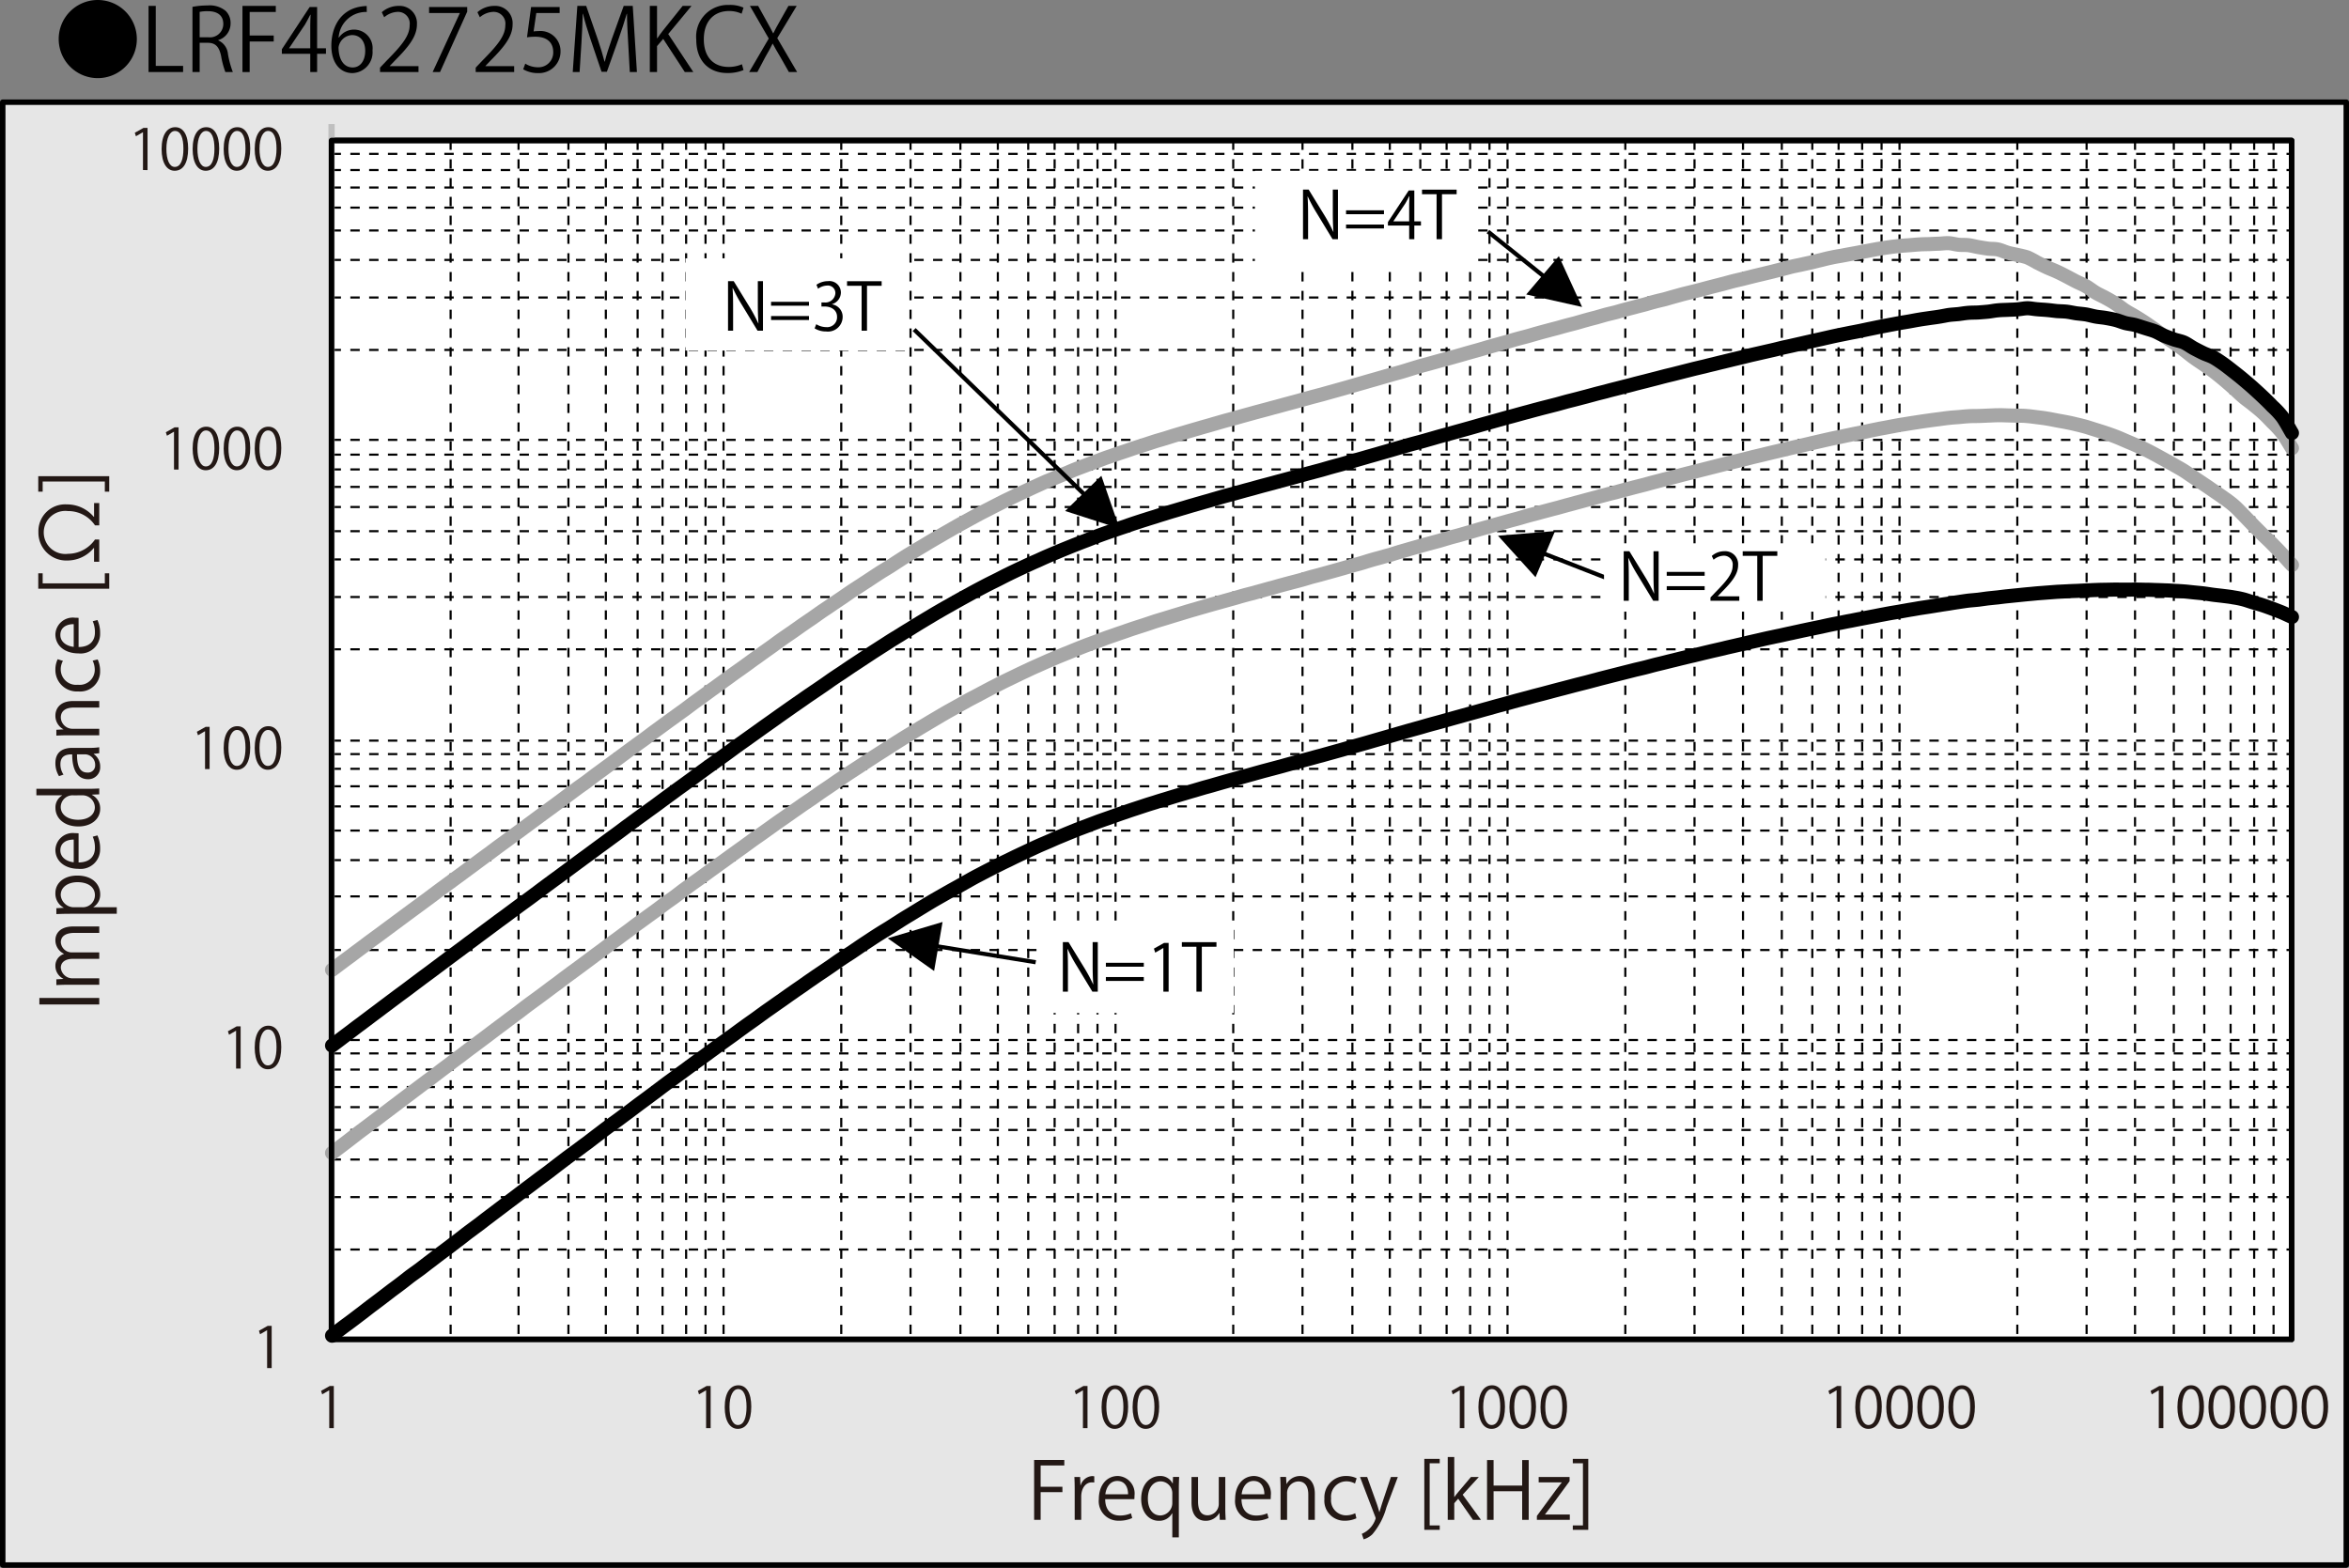 <svg id="レイヤー_1" data-name="レイヤー 1" xmlns="http://www.w3.org/2000/svg" viewBox="0 0 243.55 162.572">
  <rect x="0" y="0" width="243.55" height="162.572" fill="#808080" stroke="none"/>
  <defs>
    <style>
      .cls-1 {
        fill: #e6e6e6;
      }

      .cls-2, .cls-4, .cls-5, .cls-6, .cls-7 {
        fill: none;
      }

      .cls-2, .cls-3, .cls-4, .cls-7 {
        stroke: #000;
      }

      .cls-2, .cls-3, .cls-4, .cls-5, .cls-6, .cls-7 {
        stroke-linejoin: round;
      }

      .cls-2, .cls-3 {
        stroke-width: 0.567px;
      }

      .cls-3, .cls-8 {
        fill: #fff;
      }

      .cls-4 {
        stroke-width: 0.221px;
        stroke-dasharray: 0.975 0.974;
      }

      .cls-5 {
        stroke: #bfbfbf;
        stroke-width: 0.649px;
      }

      .cls-6 {
        stroke: #a6a6a6;
      }

      .cls-6, .cls-7 {
        stroke-linecap: round;
        stroke-width: 1.46px;
      }

      .cls-9 {
        fill: #231815;
      }
    </style>
  </defs>
  <rect class="cls-1" x="0.283" y="10.397" width="242.976" height="151.892"/>
  <rect class="cls-2" x="0.283" y="10.596" width="242.983" height="151.692"/>
  <rect class="cls-3" x="34.376" y="14.566" width="203.222" height="124.324"/>
  <path class="cls-4" d="M34.376,16.405H237.598M34.376,18.081H237.598M34.376,19.891H237.598M34.376,21.977H237.598M34.376,24.346H237.598M34.376,27.403H237.598M34.376,31.301H237.598M34.376,36.735H237.598M34.376,47.596H237.598M34.376,49.124H237.598M34.376,50.936H237.598M34.376,53.022H237.598M34.376,55.528H237.598M34.376,58.456H237.598M34.376,62.354H237.598M34.376,67.78H237.598M34.376,78.641H237.598M34.376,80.168H237.598M34.376,81.979H237.598M34.376,84.067H237.598M34.376,86.573H237.598M34.376,89.637H237.598M34.376,93.399H237.598M34.376,98.962H237.598M34.376,109.684H237.598M34.376,111.358H237.598M34.376,113.171H237.598M34.376,115.256H237.598M34.376,117.618H237.598M34.376,120.682H237.598M34.376,124.581H237.598M34.376,130.014H237.598" transform="translate(0 -0.448)"/>
  <path class="cls-4" d="M34.376,15.014H237.598M34.376,46.059H237.598M34.376,77.249H237.598M34.376,108.293H237.598M34.376,139.338H237.598" transform="translate(0 -0.448)"/>
  <path class="cls-4" d="M235.729,15.014V139.338m-2.01-124.324V139.338m-2.445-124.324V139.338m-2.728-124.324V139.338m-3.16-124.324V139.338m-4.021-124.324V139.338m-5.021-124.324V139.338m-7.184-124.324V139.338M195.086,15.014V139.338m-2.012-124.324V139.338m-2.443-124.324V139.338m-2.728-124.324V139.338m-3.161-124.324V139.338m-4.021-124.324V139.338m-5.03-124.324V139.338M168.516,15.014V139.338M154.434,15.014V139.338m-2.01-124.324V139.338m-2.436-124.324V139.338m-2.727-124.324V139.338M144.099,15.014V139.338M140.219,15.014V139.338m-5.172-124.324V139.338m-7.182-124.324V139.338M113.792,15.014V139.338m-2.011-124.324V139.338M109.346,15.014V139.338M106.61,15.014V139.338m-3.152-124.324V139.338M99.578,15.014V139.338M94.406,15.014V139.338M87.223,15.014V139.338M73.151,15.014V139.338M71.139,15.014V139.338M68.696,15.014V139.338m-2.587-124.324V139.338M62.815,15.014V139.338M58.936,15.014V139.338M53.763,15.014V139.338M46.722,15.014V139.338" transform="translate(0 -0.448)"/>
  <path class="cls-4" d="M237.598,15.014V139.338M196.946,15.014V139.338M156.304,15.014V139.338M115.661,15.014V139.338M75.019,15.014V139.338" transform="translate(0 -0.448)"/>
  <line class="cls-5" x1="34.376" y1="138.891" x2="34.376" y2="12.869"/>
  <line class="cls-5" x1="34.376" y1="138.891" x2="237.598" y2="138.891"/>
  <path class="cls-6" d="M34.429,101.014c.337-.248.673-.508,1.011-.756.336-.258.682-.508,1.018-.756.336-.258.672-.506,1.018-.764.337-.25.673-.508,1.009-.756.346-.25.684-.498,1.02-.746.336-.25.682-.508,1.018-.756.338-.25.675-.498,1.01-.748.346-.256.682-.506,1.018-.754.337-.25.683-.498,1.019-.748.337-.248.674-.498,1.019-.754.337-.25.674-.508,1.011-.756.336-.25.682-.498,1.018-.748.337-.248.674-.498,1.018-.746.337-.25.673-.498,1.009-.748.347-.248.684-.506,1.02-.756.337-.248.674-.498,1.02-.746.336-.25.672-.506,1.008-.756.346-.248.682-.498,1.02-.746.336-.25.682-.498,1.018-.748.337-.248.674-.498,1.01-.746.346-.25.683-.508,1.02-.756.336-.25.682-.498,1.018-.748.337-.248.674-.488,1.018-.746.337-.25.674-.498,1.011-.756.336-.248.682-.506,1.018-.756.337-.248.674-.48,1.02-.729.336-.25.672-.516,1.008-.766.347-.248.684-.498,1.019-.746.336-.24.674-.498,1.018-.746.338-.25.675-.498,1.012-.748.344-.256.682-.506,1.017-.746.337-.25.683-.49,1.019-.738.337-.25.674-.514,1.019-.764.336-.248.673-.49,1.01-.74.336-.248.682-.498,1.018-.736.337-.25.673-.49,1.019-.738.336-.25.672-.508,1.009-.756.346-.25.683-.49,1.018-.738.337-.24.674-.498,1.02-.738.336-.248.673-.49,1.01-.738.345-.24.682-.498,1.018-.738.336-.24.682-.482,1.018-.723.337-.24.674-.488,1.012-.738.344-.238.682-.48,1.018-.729.336-.24.682-.48,1.02-.723.336-.248.672-.498,1.018-.738.336-.238.673-.463,1.01-.695.336-.24.682-.48,1.018-.721.337-.23.674-.463,1.02-.695.336-.24.673-.48,1.008-.713.348-.23.684-.453,1.02-.685.336-.232.674-.455,1.02-.688.336-.232.673-.463,1.01-.695.344-.225.682-.447,1.018-.662.338-.223.683-.445,1.02-.67.335-.223.672-.445,1.008-.66.346-.215.683-.412,1.02-.627.336-.215.682-.445,1.018-.66.337-.215.673-.43,1.019-.635.336-.207.673-.404,1.01-.609.345-.199.682-.404,1.018-.611.337-.197.674-.395,1.019-.592.336-.197.673-.395,1.01-.584.346-.197.682-.395,1.019-.582.337-.19.682-.371,1.017-.559.337-.182.674-.369,1.012-.551.344-.18.682-.351,1.018-.523.336-.172.682-.352,1.02-.523.336-.172.672-.344,1.019-.508.337-.162.672-.324,1.009-.488.336-.154.682-.318,1.018-.473.338-.162.674-.316,1.02-.473.336-.152.673-.309,1.01-.453.346-.139.682-.275,1.019-.422.336-.137.673-.283,1.018-.42.336-.146.673-.293,1.01-.422.345-.137.682-.256,1.018-.387.337-.127.682-.256,1.019-.385.336-.121.672-.258,1.01-.379.344-.119.681-.23,1.018-.351.336-.111.682-.231,1.02-.342.335-.113.672-.234,1.017-.346.337-.111.675-.223,1.011-.326.337-.111.682-.223,1.018-.334.336-.103.674-.197,1.02-.301.336-.103.673-.215,1.008-.316.347-.103.684-.207,1.02-.301.338-.104.674-.197,1.02-.301.337-.094.672-.197,1.01-.293.344-.094.682-.188,1.017-.291.337-.094.683-.197,1.018-.293.338-.094.674-.18,1.02-.273.338-.094.673-.19,1.01-.285.336-.092.682-.188,1.019-.281.336-.096.673-.182,1.018-.275.337-.086.673-.18,1.011-.275.346-.084.682-.18,1.019-.273.336-.094.673-.182,1.018-.275.336-.086.673-.18,1.008-.275.347-.094.684-.188,1.02-.283.338-.084.682-.18,1.02-.266.335-.094.672-.19,1.01-.283.344-.094.682-.19,1.017-.283.337-.096.683-.188,1.019-.291.337-.096.674-.199,1.019-.293.337-.094.674-.197,1.011-.293.336-.094.682-.188,1.018-.291.338-.094.674-.197,1.018-.291.337-.104.673-.19,1.009-.283.347-.096.684-.207,1.02-.309.336-.103.674-.207,1.02-.311.336-.094.673-.18,1.01-.275.344-.094.68-.188,1.018-.283.336-.094.682-.18,1.018-.273.337-.094.674-.19,1.011-.283.345-.096.682-.197,1.019-.293.336-.094.682-.189,1.019-.283.336-.094.673-.197,1.018-.301q.505-.141,1.011-.283c.345-.094.682-.189,1.018-.283.337-.094.674-.197,1.02-.291.336-.094.673-.172,1.008-.266.348-.096.684-.199,1.019-.293.336-.094.682-.189,1.018-.275.338-.094.674-.18,1.012-.266.344-.094.682-.197,1.018-.283.336-.094.682-.17,1.018-.266.337-.094.674-.197,1.019-.291.336-.096.673-.182,1.01-.268.336-.094.682-.197,1.018-.291.337-.086.673-.164,1.019-.25.336-.094.672-.197,1.01-.283.345-.094.682-.18,1.018-.266.336-.096.674-.172,1.02-.266.336-.096.673-.199,1.01-.283.344-.096.682-.164,1.019-.25.335-.094.682-.197,1.017-.291.337-.088.674-.189,1.011-.275.345-.086.682-.164,1.019-.25.336-.084.682-.172,1.019-.264.337-.088.673-.182,1.019-.268.338-.086.673-.172,1.01-.258.336-.086.682-.188,1.018-.273.338-.086.674-.156,1.02-.242.336-.086.673-.17,1.01-.256.346-.086.682-.164,1.018-.242.336-.086.674-.162,1.02-.248q.504-.129,1.01-.258c.344-.086.682-.182,1.019-.266.337-.078.681-.139,1.018-.215.336-.078.672-.146,1.018-.223q.504-.132,1.01-.25c.336-.086.682-.172,1.018-.24.337-.076.673-.129,1.019-.188.336-.06.674-.131,1.01-.189.346-.061.682-.121,1.018-.19.337-.06.674-.119,1.019-.189.336-.061.673-.129,1.01-.18.346-.06.682-.111,1.019-.154.337-.053.682-.086,1.018-.121.337-.033.672-.051,1.01-.076.344-.027.681-.061,1.018-.078.336-.025.682-.025,1.02-.033.336-.018.672-.035,1.018-.043.338-.018.674-.068,1.01-.053.336.025.682.129,1.019.164.337.035.673,0,1.019.043.336.043.673.137,1.01.197.346.059.682.119,1.019.162s.673.01,1.018.086c.336.068.672.24,1.01.336.344.102.682.154,1.018.231a9.243,9.243,0,0,1,1.019.25,11.19,11.19,0,0,1,1.01.533c.346.17.682.342,1.018.498.336.152.682.281,1.019.437.337.154.673.324,1.019.506.337.172.674.361,1.01.531.346.172.682.301,1.019.498.336.189.673.473,1.018.67.336.199.673.336,1.01.525.346.187.682.377,1.018.6.337.215.682.508,1.019.721.337.225.674.387,1.01.594.344.205.681.42,1.018.643.338.223.682.473,1.02.705.336.24.672.488,1.018.729.338.232.674.447,1.01.688.337.232.684.473,1.019.731.337.258.673.549,1.019.789.336.25.673.465,1.01.695.346.24.682.465,1.019.721.337.258.673.533,1.018.816q.505.425,1.01.875c.346.301.682.644,1.018.928.337.293.681.523,1.019.799.336.275.674.531,1.01.842.346.309.682.668,1.018,1.021a11.595,11.595,0,0,1,1.019,1.098c.337.447.843,1.322,1.018,1.588" transform="translate(0 -0.448)"/>
  <path class="cls-7" d="M34.429,108.868c.337-.248.673-.506,1.011-.762.336-.258.682-.508,1.018-.766.336-.258.672-.516,1.018-.764.337-.258.673-.506,1.009-.764.346-.258.684-.506,1.02-.764.336-.258.682-.508,1.018-.766.338-.248.675-.506,1.01-.754.346-.25.682-.498,1.018-.756.337-.25.683-.516,1.019-.764.337-.258.674-.498,1.019-.756.337-.25.674-.508,1.011-.756.336-.258.682-.506,1.018-.764.337-.25.674-.498,1.018-.756.337-.25.673-.498,1.009-.756.347-.248.684-.506,1.02-.756.337-.248.674-.498,1.02-.756.336-.248.672-.498,1.008-.754.346-.25.682-.49,1.02-.748.336-.248.682-.506,1.018-.756.337-.248.674-.488,1.01-.736.346-.25.683-.508,1.02-.758.336-.256.682-.514,1.018-.764.337-.248.674-.498,1.018-.746.337-.25.674-.498,1.011-.748.336-.248.682-.506,1.018-.756.337-.248.674-.498,1.02-.746.336-.25.672-.498,1.008-.748.347-.256.684-.496,1.019-.746.336-.248.674-.498,1.018-.746.338-.25.675-.498,1.012-.756.344-.248.682-.498,1.017-.746.337-.25.683-.49,1.019-.738.337-.25.674-.49,1.019-.74.336-.248.673-.498,1.01-.746.336-.248.682-.498,1.018-.746.337-.25.673-.49,1.019-.738.336-.24.672-.49,1.009-.738.346-.25.683-.508,1.018-.748.337-.248.674-.488,1.02-.729.336-.25.673-.49,1.01-.73.345-.248.682-.498,1.018-.746.336-.25.682-.49,1.018-.731q.505-.36,1.012-.721c.344-.242.682-.49,1.018-.73.336-.24.682-.48,1.02-.721.336-.24.672-.48,1.018-.723.336-.238.673-.471,1.01-.711.336-.232.682-.473,1.018-.705.337-.24.674-.471,1.02-.703.336-.232.673-.455,1.008-.687.348-.23.684-.48,1.02-.713.336-.23.674-.455,1.02-.678.336-.231.673-.455,1.01-.685.344-.225.682-.447,1.018-.67.338-.225.683-.447,1.02-.672.335-.223.672-.428,1.008-.65.346-.215.683-.438,1.02-.654.336-.213.682-.42,1.018-.625.337-.215.673-.422,1.019-.627.336-.215.673-.422,1.01-.627.345-.205.682-.412,1.018-.609.337-.205.674-.404,1.019-.602.336-.197.673-.387,1.01-.574.346-.199.682-.387,1.019-.576.337-.188.682-.377,1.017-.558.337-.188.674-.369,1.012-.549.344-.18.682-.361,1.018-.531.336-.172.682-.336,1.02-.508.336-.17.672-.352,1.019-.516.337-.17.672-.324,1.009-.488.336-.154.682-.318,1.018-.473.338-.154.674-.309,1.02-.455.336-.154.673-.309,1.01-.455.346-.144.682-.291,1.019-.428.336-.146.673-.283,1.018-.422.336-.137.673-.275,1.01-.404.345-.137.682-.266,1.018-.393.337-.131.682-.268,1.019-.396.336-.129.672-.248,1.01-.369.344-.119.681-.24,1.018-.351.336-.121.682-.232,1.02-.344.335-.121.672-.24,1.017-.351.337-.111.675-.223,1.011-.326.337-.111.682-.215,1.018-.318.336-.111.674-.215,1.02-.318.336-.111.673-.213,1.008-.309.347-.102.684-.205,1.02-.301.338-.102.674-.205,1.02-.299.337-.103.672-.19,1.01-.293.344-.094.682-.19,1.017-.293.337-.094.683-.197,1.018-.291.338-.094.674-.18,1.02-.273.338-.096.673-.189,1.01-.283.336-.096.682-.182,1.019-.275.336-.096.673-.19,1.018-.283.337-.086.673-.18,1.011-.266.346-.096.682-.19,1.019-.275.336-.096.673-.18,1.018-.275.336-.086.673-.19,1.008-.274.347-.096.684-.191,1.02-.275.338-.096.682-.18,1.02-.275.335-.094.672-.197,1.01-.291.344-.096.682-.182,1.017-.275.337-.094.683-.197,1.019-.291.337-.094.674-.197,1.019-.293.337-.094.674-.197,1.011-.291.336-.096.682-.189,1.018-.293.338-.094.674-.19,1.018-.291.337-.096.673-.197,1.009-.293.347-.103.684-.197,1.02-.291.336-.094.674-.182,1.02-.274.336-.088.673-.189,1.01-.285.344-.094.68-.197,1.018-.291.336-.096.682-.182,1.018-.275.337-.094.674-.19,1.011-.283.345-.096.682-.187,1.019-.283.336-.094.682-.19,1.019-.291.336-.096.673-.19,1.018-.283.337-.096.674-.19,1.011-.285.345-.094.682-.188,1.018-.283.337-.084.674-.18,1.02-.275.336-.092.673-.188,1.008-.273.348-.094.684-.19,1.019-.275.336-.094.682-.18,1.018-.266.338-.086.674-.172,1.012-.258.344-.094.682-.189,1.018-.283.336-.086.682-.17,1.018-.258.337-.086.674-.18,1.019-.266.336-.094.673-.18,1.01-.275.336-.086.682-.172,1.018-.256.337-.096.673-.182,1.019-.268.336-.086.672-.17,1.01-.258.345-.084.682-.172,1.018-.266.336-.086.674-.172,1.02-.256q.504-.132,1.01-.26c.344-.086.682-.18,1.019-.266.335-.086.682-.162,1.017-.248q.505-.129,1.011-.258c.345-.086.682-.172,1.019-.258.336-.078.682-.164,1.019-.24.337-.086.673-.172,1.019-.25.338-.084.673-.172,1.01-.248.336-.086.682-.164,1.018-.25.338-.076.674-.162,1.02-.24.336-.086.673-.172,1.01-.248.346-.078.682-.154,1.018-.232.336-.076.674-.154,1.02-.232.336-.076.672-.162,1.01-.248.344-.078.682-.146,1.019-.223.337-.078.681-.154,1.018-.232.336-.076.672-.154,1.018-.232.336-.076.673-.145,1.01-.223.336-.078.682-.154,1.018-.232.337-.076.673-.146,1.019-.215.336-.068.674-.137,1.01-.205.346-.061.682-.129,1.018-.197.337-.068.674-.147,1.019-.215.336-.068.673-.139,1.01-.207.346-.066.682-.127,1.019-.195.337-.06.682-.131,1.018-.189.337-.061.672-.111,1.01-.172.344-.061.681-.129,1.018-.182.336-.06.682-.102,1.02-.154.336-.051.672-.086,1.018-.146.338-.051.674-.127,1.01-.18.336-.043.682-.059,1.019-.094.337-.043.673-.103,1.019-.129.336-.025.673-.018,1.01-.035.346-.025.682-.051,1.019-.084.337-.035.673-.113,1.018-.139.336-.035.672-.035,1.01-.051.344-.018.682-.018,1.018-.051.337-.027.681-.105,1.019-.113.336,0,.672.078,1.01.103.346.035.682.043,1.018.076.336.027.682.078,1.019.113.337.025.673.025,1.019.061.337.041.674.119,1.01.172.346.041.682.067,1.019.119.336.06.673.162,1.018.223.336.061.673.078,1.01.137.346.06.682.121,1.018.207.337.086.682.232,1.019.326.337.086.674.111,1.01.197.344.096.681.215,1.018.318.338.111.682.197,1.02.326.336.137.672.344,1.018.488.338.139.674.258,1.01.379.337.111.684.162,1.019.309.337.154.673.412,1.019.602q.504.27,1.01.514c.346.156.682.25,1.019.43.337.189.673.422,1.018.662.337.24.674.506,1.01.771.346.268.682.533,1.018.816s.681.574,1.019.875c.336.301.674.609,1.01.928.346.326.682.652,1.018,1.004a8.936,8.936,0,0,1,1.019,1.082c.337.455.843,1.408,1.018,1.691" transform="translate(0 -0.448)"/>
  <path class="cls-6" d="M34.429,120.004c.337-.258.673-.506,1.011-.764.336-.258.682-.516,1.018-.783.336-.256.672-.521,1.018-.779.337-.25.673-.498,1.009-.756.346-.258.684-.516,1.02-.773.336-.258.682-.514,1.018-.771.338-.25.675-.508,1.01-.764.346-.26.682-.518,1.018-.766.337-.258.683-.514,1.019-.771.337-.25.674-.508,1.019-.756q.505-.387,1.011-.773c.336-.256.682-.514,1.018-.764.337-.258.674-.516,1.018-.764q.505-.387,1.009-.773c.347-.248.684-.498,1.02-.756.337-.248.674-.506,1.02-.764.336-.258.672-.506,1.008-.764.346-.25.682-.506,1.02-.766.336-.248.682-.506,1.018-.754.337-.258.674-.523,1.01-.773.346-.256.683-.498,1.02-.746.336-.25.682-.506,1.018-.756.337-.258.674-.506,1.018-.756.337-.258.674-.516,1.011-.764.336-.25.682-.498,1.018-.748.337-.248.674-.498,1.02-.756.336-.248.672-.506,1.008-.754.347-.25.684-.498,1.019-.756.336-.248.674-.498,1.018-.746.338-.25.675-.498,1.012-.748.344-.248.682-.506,1.017-.764.337-.248.683-.49,1.019-.738.337-.25.674-.488,1.019-.738.336-.248.673-.508,1.01-.756.336-.248.682-.48,1.018-.729.337-.25.673-.525,1.019-.773.336-.248.672-.49,1.009-.731.346-.24.683-.48,1.018-.729.337-.242.674-.498,1.02-.74.336-.248.673-.488,1.01-.729.345-.248.682-.498,1.018-.738s.682-.49,1.018-.729c.337-.25.674-.49,1.012-.74.344-.24.682-.471,1.018-.713.336-.24.682-.488,1.02-.729.336-.24.672-.482,1.018-.713.336-.24.673-.471,1.01-.713.336-.233.682-.473,1.018-.713.337-.231.674-.455,1.02-.686.336-.24.673-.482,1.008-.713.348-.232.684-.455,1.02-.688.336-.232.674-.473,1.02-.695.336-.232.673-.455,1.01-.678.344-.225.682-.438,1.018-.662.338-.223.683-.455,1.02-.668.335-.225.672-.439,1.008-.654.346-.213.683-.438,1.02-.65.336-.215.682-.439,1.018-.645.337-.215.673-.422,1.019-.627.336-.207.673-.412,1.01-.619.345-.205.682-.402,1.018-.609.337-.197.674-.395,1.019-.6.336-.199.673-.397,1.01-.584.346-.189.682-.379,1.019-.566.337-.189.682-.379,1.017-.568.337-.18.674-.352,1.012-.531.344-.18.682-.369,1.018-.541.336-.18.682-.352,1.02-.523.336-.172.672-.344,1.019-.508.337-.162.672-.326,1.009-.488.336-.162.682-.326,1.018-.48.338-.164.674-.318,1.02-.465.336-.154.673-.299,1.01-.455.346-.145.682-.291,1.019-.437.336-.137.673-.275,1.018-.412.336-.137.673-.275,1.01-.412.345-.137.682-.275,1.018-.402.337-.129.682-.25,1.019-.379.336-.119.672-.248,1.01-.377.344-.121.681-.233,1.018-.352.336-.121.682-.232,1.02-.352.335-.121.672-.234,1.017-.346.337-.111.675-.215,1.011-.326.337-.111.682-.231,1.018-.342.336-.104.674-.207,1.02-.309.336-.105.673-.207,1.008-.311.347-.103.684-.205,1.02-.309.338-.104.674-.207,1.02-.301.337-.103.672-.197,1.01-.293.344-.102.682-.195,1.017-.291.337-.094.683-.188,1.018-.283.338-.094.674-.19,1.02-.283.338-.094.673-.197,1.01-.291.336-.096.682-.18,1.019-.266.336-.096.673-.189,1.018-.283.337-.096.673-.189,1.011-.275.346-.096.682-.199,1.019-.285.336-.094.673-.18,1.018-.273.336-.086.673-.172,1.008-.266.347-.096.684-.207,1.02-.301.338-.086.682-.172,1.02-.268q.502-.141,1.01-.281c.344-.096.682-.19,1.017-.285.337-.094.683-.195,1.019-.299.337-.096.674-.172,1.019-.275.337-.096.674-.215,1.011-.309.336-.103.682-.189,1.018-.283.338-.096.674-.189,1.018-.283.337-.103.673-.215,1.009-.318.347-.096.684-.19,1.02-.293.336-.094.674-.188,1.02-.291.336-.094.673-.182,1.01-.274.344-.096.68-.182,1.018-.275.336-.096.682-.207,1.018-.301.337-.104.674-.18,1.011-.275.345-.094.682-.197,1.019-.291.336-.096.682-.199,1.019-.301.336-.096.673-.19,1.018-.283.337-.103.674-.197,1.011-.293.345-.094.682-.188,1.018-.283.337-.094.674-.18,1.02-.273.336-.096.673-.199,1.008-.291.348-.096.684-.182,1.019-.268.336-.094.682-.19,1.018-.275.338-.094.674-.18,1.012-.266.344-.096.682-.188,1.018-.283.336-.086.682-.18,1.018-.275.337-.086.674-.18,1.019-.274.336-.088.673-.182,1.01-.268.336-.094.682-.188,1.018-.273.337-.096.673-.172,1.019-.258.336-.096.672-.19,1.01-.275.345-.086.682-.18,1.018-.266.336-.086.674-.172,1.02-.258q.504-.144,1.01-.275c.344-.086.682-.18,1.019-.266.335-.086.682-.172,1.017-.258.337-.086.674-.18,1.011-.266.345-.086.682-.172,1.019-.258.336-.086.682-.172,1.019-.258.337-.086.673-.172,1.019-.258.338-.086.673-.172,1.01-.256.336-.086.682-.164,1.018-.25.338-.086.674-.162,1.02-.248q.504-.129,1.01-.26c.346-.076.682-.162,1.018-.238.336-.086.674-.164,1.02-.25.336-.078.672-.154,1.01-.24.344-.078.682-.164,1.019-.24.337-.078.681-.154,1.018-.233.336-.076.672-.154,1.018-.24.336-.076.673-.154,1.01-.231.336-.078.682-.156,1.018-.232.337-.07.673-.139,1.019-.207.336-.076.674-.145,1.01-.215.346-.076.682-.137,1.018-.205.337-.068.674-.137,1.019-.215q.504-.103,1.01-.205c.346-.06.682-.121,1.019-.189.337-.061.682-.129,1.018-.19.337-.051.672-.103,1.01-.162.344-.053.681-.103,1.018-.156.336-.051.682-.102,1.02-.146.336-.051.672-.092,1.018-.135.338-.045.674-.096,1.01-.129.336-.043.682-.061,1.019-.086.337-.035.673-.068,1.019-.088.336-.025.673-.016,1.01-.025.346-.008.682-.025,1.019-.041.337-.01.673-.035,1.018-.035.336-.01.672.008,1.01.018.344.008.682.018,1.018.023.337.01.681.01,1.019.045.336.025.672.076,1.01.119.346.043.682.078,1.018.139.336.051.682.127,1.019.189.337.066.673.119,1.019.188.337.068.674.137,1.01.225.346.076.682.162,1.019.256.336.103.673.215,1.018.318.336.111.673.205,1.01.326.346.111.682.232,1.018.361.337.129.682.283,1.019.428.337.146.674.283,1.01.43.344.154.681.301,1.018.463.338.164.682.344,1.02.525.336.18.672.369,1.018.557.338.182.674.379,1.01.566.337.197.684.379,1.019.594.337.215.673.463,1.019.686.336.232.673.447,1.01.68.346.223.682.463,1.019.695.337.232.673.455,1.018.703a12.416,12.416,0,0,1,1.01.756c.346.291.682.652,1.018.996.337.342.681.713,1.019,1.055.336.344.674.68,1.01,1.016.346.334.682.643,1.018.986.336.334.684.695,1.019,1.057.337.359.843.926,1.018,1.115" transform="translate(0 -0.448)"/>
  <path class="cls-7" d="M34.429,138.952c.337-.266.673-.531,1.011-.781.336-.258.682-.498,1.018-.756.336-.248.672-.514,1.018-.771.337-.258.673-.523,1.009-.781.346-.258.684-.506,1.02-.766.336-.258.682-.523,1.018-.781.338-.256.675-.496,1.01-.754.346-.258.682-.533,1.018-.791.337-.248.683-.488,1.019-.738.337-.258.674-.523,1.019-.781.337-.256.674-.516,1.011-.773.336-.248.682-.506,1.018-.762.337-.258.674-.516,1.018-.773.337-.258.673-.533,1.009-.781.347-.258.684-.508,1.02-.756.337-.258.674-.523,1.02-.781.336-.258.672-.508,1.008-.764.346-.258.682-.516,1.02-.773.336-.248.682-.506,1.018-.764.337-.258.674-.508,1.01-.764.346-.25.683-.516,1.02-.766.336-.256.682-.498,1.018-.754.337-.258.674-.516,1.018-.783q.505-.384,1.011-.771c.336-.248.682-.498,1.018-.746.337-.25.674-.508,1.02-.756q.504-.387,1.008-.773c.347-.258.684-.523,1.019-.772.336-.25.674-.49,1.018-.738.338-.242.675-.498,1.012-.748.344-.248.682-.514,1.017-.764.337-.258.683-.506,1.019-.756.337-.248.674-.508,1.019-.756.336-.258.673-.516,1.01-.764.336-.258.682-.498,1.018-.748.337-.248.673-.498,1.019-.746q.504-.375,1.009-.746c.346-.25.683-.49,1.018-.731.337-.248.674-.498,1.02-.746.336-.25.673-.498,1.01-.738.345-.25.682-.49,1.018-.731.336-.248.682-.506,1.018-.746.337-.25.674-.482,1.012-.723.344-.24.682-.498,1.018-.736.336-.25.682-.482,1.02-.723.336-.24.672-.473,1.018-.713.336-.24.673-.481,1.01-.711.336-.242.682-.475,1.018-.705.337-.24.674-.481,1.02-.713.336-.24.673-.463,1.008-.688.348-.231.684-.463,1.02-.693.336-.232.674-.482,1.02-.705.336-.232.673-.438,1.01-.66.344-.232.682-.465,1.018-.695.338-.225.683-.447,1.02-.672.335-.223.672-.438,1.008-.65.346-.215.683-.412,1.02-.627.336-.215.682-.438,1.018-.654.337-.213.673-.42,1.019-.625.336-.207.673-.412,1.01-.619.345-.205.682-.42,1.018-.617.337-.207.674-.395,1.019-.594.336-.188.673-.385,1.01-.574.346-.197.682-.377,1.019-.567.337-.189.682-.387,1.017-.576.337-.19.674-.377,1.012-.549.344-.18.682-.361,1.018-.531.336-.172.682-.353,1.02-.516.336-.172.672-.336,1.019-.498.337-.164.672-.336,1.009-.49.336-.162.682-.318,1.018-.48.338-.154.674-.316,1.02-.473.336-.154.673-.291,1.01-.438.346-.145.682-.301,1.019-.447.336-.137.673-.273,1.018-.42q.504-.205,1.01-.412c.345-.129.682-.258,1.018-.385.337-.131.682-.26,1.019-.387.336-.131.672-.242,1.01-.361.344-.121.681-.24,1.018-.359.336-.121.682-.242,1.02-.353.335-.121.672-.233,1.017-.344.337-.111.675-.223,1.011-.334.337-.111.682-.215,1.018-.318.336-.111.674-.215,1.02-.316.336-.104.673-.207,1.008-.311.347-.102.684-.205,1.02-.301.338-.102.674-.205,1.02-.299.337-.104.672-.199,1.01-.301.344-.094.682-.182,1.017-.283.337-.096.683-.197,1.018-.293.338-.094.674-.19,1.02-.283.338-.094.673-.18,1.01-.274.336-.096.682-.189,1.019-.283.336-.096.673-.189,1.018-.285.337-.086.673-.18,1.011-.266.346-.094.682-.18,1.019-.273.336-.096.673-.19,1.018-.283.336-.088.673-.182,1.008-.268.347-.094.684-.18,1.02-.273.338-.096.682-.19,1.02-.275q.502-.144,1.01-.283c.344-.096.682-.19,1.017-.283.337-.096.683-.197,1.019-.293.337-.094.674-.188,1.019-.283.337-.094.674-.188,1.011-.291.336-.096.682-.197,1.018-.293.338-.094.674-.197,1.018-.291.337-.094.673-.197,1.009-.293.347-.094.684-.197,1.02-.291.336-.094.674-.188,1.02-.283.336-.094.673-.197,1.01-.291.344-.096.68-.182,1.018-.275.336-.094.682-.189,1.018-.283q.505-.144,1.011-.283c.345-.096.682-.189,1.019-.283.336-.096.682-.19,1.019-.283.336-.096.673-.19,1.018-.283.337-.096.674-.19,1.011-.285.345-.084.682-.18,1.018-.273.337-.096.674-.19,1.02-.285.336-.084.673-.18,1.008-.264.348-.096.684-.19,1.019-.275.336-.086.682-.172,1.018-.266.338-.086.674-.182,1.012-.268.344-.094.682-.172,1.018-.266.336-.086.682-.18,1.018-.268.337-.084.674-.17,1.019-.256.336-.086.673-.182,1.01-.266.336-.096.682-.18,1.018-.268.337-.086.673-.17,1.019-.258.336-.086.672-.17,1.01-.256.345-.086.682-.172,1.018-.258.336-.078.674-.154,1.02-.24.336-.086.673-.182,1.01-.268.344-.086.682-.162,1.019-.248.335-.086.682-.172,1.017-.25.337-.086.674-.17,1.011-.248.345-.086.682-.164,1.019-.24.336-.086.682-.164,1.019-.25.337-.076.673-.162,1.019-.24.338-.076.673-.154,1.01-.231.336-.088.682-.164,1.018-.24.338-.078.674-.156,1.02-.233.336-.086.673-.164,1.01-.24.346-.076.682-.154,1.018-.232.336-.078.674-.154,1.02-.223.336-.078.672-.139,1.01-.215.344-.078.682-.154,1.019-.223.337-.078.681-.146,1.018-.225.336-.068.672-.144,1.018-.213.336-.068.673-.139,1.01-.207.336-.078.682-.154,1.018-.223.337-.068.673-.129,1.019-.197.336-.07.674-.139,1.01-.197.346-.07.682-.139,1.018-.199.337-.068.674-.127,1.019-.197.336-.06.673-.129,1.01-.197.346-.06.682-.129,1.019-.189.337-.061.682-.111,1.018-.172.337-.059.672-.119,1.01-.18.344-.051.681-.111,1.018-.172.336-.051.682-.102,1.02-.154.336-.051.672-.111,1.018-.162.338-.061.674-.104,1.01-.156.336-.059.682-.111,1.019-.162s.673-.102,1.019-.147c.336-.033.673-.059,1.01-.094.346-.043.682-.096,1.019-.137.337-.035.673-.07,1.018-.104.336-.043.672-.086,1.01-.119.344-.035.682-.07,1.018-.103.337-.035.681-.07,1.019-.103.336-.027.672-.061,1.01-.094.346-.025.682-.053,1.018-.078.336-.025.682-.051,1.019-.078.337-.018.673-.033,1.019-.051.337-.018.674-.035,1.01-.043.346-.018.682-.035,1.019-.051.336-.008.673-.035,1.018-.043.336-.018.673-.018,1.01-.027.346,0,.682-.016,1.018-.016.337,0,.682.008,1.019.008s.674-.008,1.01-.008c.344,0,.681.008,1.018.016.338,0,.682.01,1.02.027.336.008.672.018,1.018.035.338.008.674.023,1.01.051.337.016.684.033,1.019.06.337.024.673.068,1.019.102.336.035.673.06,1.01.103.346.043.682.103,1.019.146.337.043.673.076,1.018.119.337.043.674.078,1.01.139a9.906,9.906,0,0,1,1.018.197c.337.086.681.213,1.019.316.336.103.674.189,1.01.301.346.111.682.24,1.018.361.336.129.684.258,1.019.395.337.146.843.385,1.018.463" transform="translate(0 -0.448)"/>
  <path d="M96.85,101.133l-4.809-3.391,5.686-1.691Zm10.495-.695L96.381,98.661l.07-.42,10.973,1.777Z" transform="translate(0 -0.448)"/>
  <path d="M159.208,60.302l-3.892-4.303,5.918-.485Zm7.307.297-7.196-2.809.175-.399,7.196,2.809Z" transform="translate(0 -0.448)"/>
  <path d="M114.192,49.784l1.887,5.471-5.643-1.82Zm-19.254-15.314,18.164,17.592-.318.309L94.627,34.778Z" transform="translate(0 -0.448)"/>
  <path d="M161.625,27.008l2.41,5.271-5.793-1.297Zm-7.208-2.713,6.341,5.082-.283.336-6.342-5.084Z" transform="translate(0 -0.448)"/>
  <rect class="cls-2" x="34.376" y="14.566" width="203.222" height="124.324"/>
  <rect class="cls-8" x="130.111" y="17.709" width="22.961" height="9.568"/>
  <rect class="cls-8" x="71.067" y="26.785" width="22.96" height="9.566"/>
  <rect class="cls-8" x="166.308" y="56.339" width="22.961" height="7.086"/>
  <rect class="cls-8" x="108.07" y="95.473" width="19.843" height="9.568"/>
  <g>
    <path class="cls-9" d="M14.824,18.084V14.162H14.812l-.719.415-.117-.362.906-.508h.415v4.377Z" transform="translate(0 -0.448)"/>
    <path class="cls-9" d="M16.755,15.91c0-1.531.597-2.273,1.415-2.273.829,0,1.338.783,1.338,2.215,0,1.52-.532,2.303-1.402,2.303C17.311,18.154,16.755,17.371,16.755,15.91Zm2.262-.035c0-1.093-.263-1.847-.876-1.847-.521,0-.889.695-.889,1.847s.321,1.882.871,1.882C18.772,17.756,19.017,16.915,19.017,15.875Z" transform="translate(0 -0.448)"/>
    <path class="cls-9" d="M19.973,15.91c0-1.531.597-2.273,1.415-2.273.829,0,1.338.783,1.338,2.215,0,1.52-.532,2.303-1.402,2.303C20.529,18.154,19.973,17.371,19.973,15.91Zm2.262-.035c0-1.093-.263-1.847-.876-1.847-.521,0-.889.695-.889,1.847s.321,1.882.871,1.882C21.99,17.756,22.235,16.915,22.235,15.875Z" transform="translate(0 -0.448)"/>
    <path class="cls-9" d="M23.191,15.91c0-1.531.597-2.273,1.415-2.273.829,0,1.338.783,1.338,2.215,0,1.52-.532,2.303-1.402,2.303C23.747,18.154,23.191,17.371,23.191,15.91Zm2.262-.035c0-1.093-.263-1.847-.876-1.847-.521,0-.889.695-.889,1.847s.321,1.882.871,1.882C25.208,17.756,25.453,16.915,25.453,15.875Z" transform="translate(0 -0.448)"/>
    <path class="cls-9" d="M26.409,15.91c0-1.531.597-2.273,1.415-2.273.829,0,1.338.783,1.338,2.215,0,1.52-.532,2.303-1.402,2.303C26.964,18.154,26.409,17.371,26.409,15.91Zm2.262-.035c0-1.093-.263-1.847-.876-1.847-.52,0-.889.695-.889,1.847s.321,1.882.871,1.882C28.425,17.756,28.67,16.915,28.67,15.875Z" transform="translate(0 -0.448)"/>
  </g>
  <g>
    <path class="cls-9" d="M18.041,49.14V45.218h-.012l-.719.415-.117-.362.906-.508h.415v4.377Z" transform="translate(0 -0.448)"/>
    <path class="cls-9" d="M19.973,46.966c0-1.531.597-2.273,1.415-2.273.829,0,1.338.783,1.338,2.215,0,1.52-.532,2.303-1.402,2.303C20.529,49.21,19.973,48.427,19.973,46.966Zm2.262-.035c0-1.093-.263-1.847-.876-1.847-.521,0-.889.695-.889,1.847s.321,1.882.871,1.882C21.99,48.813,22.235,47.971,22.235,46.931Z" transform="translate(0 -0.448)"/>
    <path class="cls-9" d="M23.191,46.966c0-1.531.597-2.273,1.415-2.273.829,0,1.338.783,1.338,2.215,0,1.52-.532,2.303-1.402,2.303C23.747,49.21,23.191,48.427,23.191,46.966Zm2.262-.035c0-1.093-.263-1.847-.876-1.847-.521,0-.889.695-.889,1.847s.321,1.882.871,1.882C25.208,48.813,25.453,47.971,25.453,46.931Z" transform="translate(0 -0.448)"/>
    <path class="cls-9" d="M26.409,46.966c0-1.531.597-2.273,1.415-2.273.829,0,1.338.783,1.338,2.215,0,1.52-.532,2.303-1.402,2.303C26.964,49.21,26.409,48.427,26.409,46.966Zm2.262-.035c0-1.093-.263-1.847-.876-1.847-.52,0-.889.695-.889,1.847s.321,1.882.871,1.882C28.425,48.813,28.67,47.971,28.67,46.931Z" transform="translate(0 -0.448)"/>
  </g>
  <g>
    <path class="cls-9" d="M21.259,80.197V76.275h-.012l-.719.415-.117-.362.906-.508h.415v4.377Z" transform="translate(0 -0.448)"/>
    <path class="cls-9" d="M23.191,78.023c0-1.531.597-2.273,1.415-2.273.829,0,1.338.783,1.338,2.215,0,1.52-.532,2.303-1.402,2.303C23.747,80.267,23.191,79.484,23.191,78.023Zm2.262-.035c0-1.093-.263-1.847-.876-1.847-.521,0-.889.695-.889,1.847s.321,1.882.871,1.882C25.208,79.87,25.453,79.028,25.453,77.988Z" transform="translate(0 -0.448)"/>
    <path class="cls-9" d="M26.409,78.023c0-1.531.597-2.273,1.415-2.273.829,0,1.338.783,1.338,2.215,0,1.52-.532,2.303-1.402,2.303C26.964,80.267,26.409,79.484,26.409,78.023Zm2.262-.035c0-1.093-.263-1.847-.876-1.847-.52,0-.889.695-.889,1.847s.321,1.882.871,1.882C28.425,79.87,28.67,79.028,28.67,77.988Z" transform="translate(0 -0.448)"/>
  </g>
  <g>
    <path class="cls-9" d="M24.477,111.254V107.332h-.012l-.719.415-.117-.362.906-.508h.415v4.377Z" transform="translate(0 -0.448)"/>
    <path class="cls-9" d="M26.409,109.08c0-1.531.597-2.273,1.415-2.273.829,0,1.338.783,1.338,2.215,0,1.52-.532,2.303-1.402,2.303C26.964,111.324,26.409,110.541,26.409,109.08Zm2.262-.035c0-1.093-.263-1.847-.876-1.847-.52,0-.889.695-.889,1.847s.321,1.882.871,1.882C28.425,110.927,28.67,110.085,28.67,109.045Z" transform="translate(0 -0.448)"/>
  </g>
  <path class="cls-9" d="M27.695,142.311v-3.922H27.683l-.719.415-.117-.362.906-.508h.415v4.377Z" transform="translate(0 -0.448)"/>
  <g>
    <path class="cls-9" d="M223.829,148.542v-3.922h-.012l-.719.415-.117-.362.906-.508h.415V148.542Z" transform="translate(0 -0.448)"/>
    <path class="cls-9" d="M225.76,146.368c0-1.531.597-2.273,1.415-2.273.829,0,1.338.783,1.338,2.215,0,1.52-.532,2.303-1.402,2.303C226.316,148.612,225.76,147.829,225.76,146.368Zm2.262-.035c0-1.093-.263-1.847-.876-1.847-.521,0-.889.695-.889,1.847s.321,1.882.871,1.882C227.777,148.215,228.022,147.373,228.022,146.333Z" transform="translate(0 -0.448)"/>
    <path class="cls-9" d="M228.978,146.368c0-1.531.597-2.273,1.415-2.273.829,0,1.338.783,1.338,2.215,0,1.52-.532,2.303-1.402,2.303C229.534,148.612,228.978,147.829,228.978,146.368Zm2.262-.035c0-1.093-.263-1.847-.876-1.847-.521,0-.889.695-.889,1.847s.321,1.882.871,1.882C230.995,148.215,231.24,147.373,231.24,146.333Z" transform="translate(0 -0.448)"/>
    <path class="cls-9" d="M232.196,146.368c0-1.531.597-2.273,1.415-2.273.829,0,1.338.783,1.338,2.215,0,1.52-.532,2.303-1.402,2.303C232.751,148.612,232.196,147.829,232.196,146.368Zm2.262-.035c0-1.093-.263-1.847-.876-1.847-.521,0-.889.695-.889,1.847s.321,1.882.871,1.882C234.212,148.215,234.458,147.373,234.458,146.333Z" transform="translate(0 -0.448)"/>
    <path class="cls-9" d="M235.414,146.368c0-1.531.597-2.273,1.415-2.273.829,0,1.338.783,1.338,2.215,0,1.52-.532,2.303-1.402,2.303C235.969,148.612,235.414,147.829,235.414,146.368Zm2.262-.035c0-1.093-.263-1.847-.876-1.847-.521,0-.889.695-.889,1.847s.321,1.882.871,1.882C237.43,148.215,237.675,147.373,237.675,146.333Z" transform="translate(0 -0.448)"/>
    <path class="cls-9" d="M238.631,146.368c0-1.531.597-2.273,1.415-2.273.829,0,1.338.783,1.338,2.215,0,1.52-.532,2.303-1.402,2.303C239.187,148.612,238.631,147.829,238.631,146.368Zm2.262-.035c0-1.093-.263-1.847-.876-1.847-.521,0-.889.695-.889,1.847s.321,1.882.871,1.882C240.648,148.215,240.893,147.373,240.893,146.333Z" transform="translate(0 -0.448)"/>
  </g>
  <g>
    <path class="cls-9" d="M190.425,148.542v-3.922h-.012l-.719.415-.117-.362.906-.508h.415V148.542Z" transform="translate(0 -0.448)"/>
    <path class="cls-9" d="M192.357,146.368c0-1.531.597-2.273,1.415-2.273.829,0,1.338.783,1.338,2.215,0,1.52-.532,2.303-1.402,2.303C192.913,148.612,192.357,147.829,192.357,146.368Zm2.262-.035c0-1.093-.263-1.847-.876-1.847-.521,0-.889.695-.889,1.847s.321,1.882.871,1.882C194.374,148.215,194.619,147.373,194.619,146.333Z" transform="translate(0 -0.448)"/>
    <path class="cls-9" d="M195.575,146.368c0-1.531.597-2.273,1.415-2.273.829,0,1.338.783,1.338,2.215,0,1.52-.532,2.303-1.402,2.303C196.13,148.612,195.575,147.829,195.575,146.368Zm2.262-.035c0-1.093-.263-1.847-.876-1.847-.521,0-.889.695-.889,1.847s.321,1.882.871,1.882C197.591,148.215,197.836,147.373,197.836,146.333Z" transform="translate(0 -0.448)"/>
    <path class="cls-9" d="M198.792,146.368c0-1.531.597-2.273,1.415-2.273.829,0,1.338.783,1.338,2.215,0,1.52-.532,2.303-1.402,2.303C199.348,148.612,198.792,147.829,198.792,146.368Zm2.262-.035c0-1.093-.263-1.847-.876-1.847-.521,0-.889.695-.889,1.847s.321,1.882.871,1.882C200.809,148.215,201.054,147.373,201.054,146.333Z" transform="translate(0 -0.448)"/>
    <path class="cls-9" d="M202.01,146.368c0-1.531.597-2.273,1.415-2.273.829,0,1.338.783,1.338,2.215,0,1.52-.532,2.303-1.402,2.303C202.566,148.612,202.01,147.829,202.01,146.368Zm2.262-.035c0-1.093-.263-1.847-.876-1.847-.521,0-.889.695-.889,1.847s.321,1.882.871,1.882C204.027,148.215,204.272,147.373,204.272,146.333Z" transform="translate(0 -0.448)"/>
  </g>
  <g>
    <path class="cls-9" d="M151.354,148.542v-3.922h-.012l-.719.415-.117-.362.906-.508h.415V148.542Z" transform="translate(0 -0.448)"/>
    <path class="cls-9" d="M153.286,146.368c0-1.531.597-2.273,1.415-2.273.829,0,1.338.783,1.338,2.215,0,1.52-.532,2.303-1.402,2.303C153.841,148.612,153.286,147.829,153.286,146.368Zm2.262-.035c0-1.093-.263-1.847-.876-1.847-.521,0-.889.695-.889,1.847s.321,1.882.871,1.882C155.302,148.215,155.547,147.373,155.547,146.333Z" transform="translate(0 -0.448)"/>
    <path class="cls-9" d="M156.503,146.368c0-1.531.597-2.273,1.415-2.273.829,0,1.338.783,1.338,2.215,0,1.52-.532,2.303-1.402,2.303C157.059,148.612,156.503,147.829,156.503,146.368Zm2.262-.035c0-1.093-.263-1.847-.876-1.847-.521,0-.889.695-.889,1.847s.321,1.882.871,1.882C158.52,148.215,158.765,147.373,158.765,146.333Z" transform="translate(0 -0.448)"/>
    <path class="cls-9" d="M159.721,146.368c0-1.531.597-2.273,1.415-2.273.829,0,1.338.783,1.338,2.215,0,1.52-.532,2.303-1.402,2.303C160.277,148.612,159.721,147.829,159.721,146.368Zm2.262-.035c0-1.093-.263-1.847-.876-1.847-.52,0-.889.695-.889,1.847s.321,1.882.871,1.882C161.738,148.215,161.983,147.373,161.983,146.333Z" transform="translate(0 -0.448)"/>
  </g>
  <g>
    <path class="cls-9" d="M112.282,148.542v-3.922H112.27l-.719.415-.117-.362.906-.508h.415V148.542Z" transform="translate(0 -0.448)"/>
    <path class="cls-9" d="M114.213,146.368c0-1.531.597-2.273,1.415-2.273.829,0,1.338.783,1.338,2.215,0,1.52-.532,2.303-1.402,2.303C114.769,148.612,114.213,147.829,114.213,146.368Zm2.262-.035c0-1.093-.263-1.847-.876-1.847-.521,0-.889.695-.889,1.847s.321,1.882.871,1.882C116.23,148.215,116.475,147.373,116.475,146.333Z" transform="translate(0 -0.448)"/>
    <path class="cls-9" d="M117.431,146.368c0-1.531.597-2.273,1.415-2.273.829,0,1.338.783,1.338,2.215,0,1.52-.532,2.303-1.402,2.303C117.987,148.612,117.431,147.829,117.431,146.368Zm2.262-.035c0-1.093-.263-1.847-.876-1.847-.52,0-.889.695-.889,1.847s.321,1.882.871,1.882C119.448,148.215,119.693,147.373,119.693,146.333Z" transform="translate(0 -0.448)"/>
  </g>
  <g>
    <path class="cls-9" d="M73.209,148.542v-3.922h-.012l-.719.415-.117-.362.906-.508h.415V148.542Z" transform="translate(0 -0.448)"/>
    <path class="cls-9" d="M75.141,146.368c0-1.531.597-2.273,1.415-2.273.829,0,1.338.783,1.338,2.215,0,1.52-.532,2.303-1.402,2.303C75.697,148.612,75.141,147.829,75.141,146.368Zm2.262-.035c0-1.093-.263-1.847-.876-1.847-.52,0-.889.695-.889,1.847s.321,1.882.871,1.882C77.158,148.215,77.403,147.373,77.403,146.333Z" transform="translate(0 -0.448)"/>
  </g>
  <path class="cls-9" d="M34.137,148.542v-3.922h-.012l-.719.415-.117-.362.906-.508h.415V148.542Z" transform="translate(0 -0.448)"/>
  <g>
    <path class="cls-9" d="M107.221,158.049v-6.209h3.129v.57h-2.453v2.208h2.257v.562h-2.257v2.868Z" transform="translate(0 -0.448)"/>
    <path class="cls-9" d="M113.456,154.178a2.14,2.14,0,0,0-.245-.016c-.733,0-1.108.725-1.108,1.475v2.412h-.676v-3.113c0-.472-.008-.904-.032-1.328h.595l.033.856h.024a1.329,1.329,0,0,1,1.206-.954,1.818,1.818,0,0,1,.204.024Z" transform="translate(0 -0.448)"/>
    <path class="cls-9" d="M117.392,157.861a3.225,3.225,0,0,1-1.394.277,2.021,2.021,0,0,1-2.069-2.241c0-1.394.782-2.396,1.98-2.396a1.809,1.809,0,0,1,1.719,2.029c0,.154-.008.269-.017.374h-3.023c.008,1.23.709,1.695,1.507,1.695a2.805,2.805,0,0,0,1.166-.229Zm-.432-2.461c.008-.603-.244-1.385-1.116-1.385-.815,0-1.173.773-1.238,1.385Z" transform="translate(0 -0.448)"/>
    <path class="cls-9" d="M122.257,153.6c-.017.351-.033.726-.033,1.223v5.044h-.676v-2.494h-.024a1.513,1.513,0,0,1-1.394.774c-1.002,0-1.809-.889-1.809-2.249,0-1.67,1.026-2.396,1.939-2.396a1.398,1.398,0,0,1,1.312.766h.024l.024-.668Zm-.709,1.769a1.239,1.239,0,0,0-1.198-1.312c-.839,0-1.336.75-1.336,1.793,0,.929.407,1.744,1.312,1.744a1.292,1.292,0,0,0,1.222-1.312Z" transform="translate(0 -0.448)"/>
    <path class="cls-9" d="M127.041,156.867c0,.456.024.839.041,1.182h-.611l-.032-.701h-.024a1.611,1.611,0,0,1-1.418.799c-.668,0-1.458-.383-1.458-1.915v-2.624h.676v2.502c0,.863.253,1.467.994,1.467a1.176,1.176,0,0,0,1.157-1.206v-2.763h.676Z" transform="translate(0 -0.448)"/>
    <path class="cls-9" d="M131.524,157.861a3.227,3.227,0,0,1-1.394.277,2.021,2.021,0,0,1-2.069-2.241c0-1.394.782-2.396,1.98-2.396a1.809,1.809,0,0,1,1.72,2.029c0,.154-.009.269-.017.374h-3.023c.009,1.23.709,1.695,1.508,1.695a2.804,2.804,0,0,0,1.165-.229Zm-.433-2.461c.009-.603-.244-1.385-1.116-1.385-.814,0-1.173.773-1.238,1.385Z" transform="translate(0 -0.448)"/>
    <path class="cls-9" d="M136.324,158.049H135.647v-2.624c0-.726-.261-1.36-1.034-1.36a1.21,1.21,0,0,0-1.166,1.263v2.722H132.771V154.749c0-.457-.017-.791-.032-1.149h.603l.041.726h.016a1.585,1.585,0,0,1,1.427-.823c.554,0,1.499.334,1.499,1.842Z" transform="translate(0 -0.448)"/>
    <path class="cls-9" d="M140.635,157.886a2.842,2.842,0,0,1-1.206.253,2.067,2.067,0,0,1-2.11-2.266,2.221,2.221,0,0,1,2.273-2.371,2.444,2.444,0,0,1,1.067.236l-.171.546a1.798,1.798,0,0,0-.913-.229,1.596,1.596,0,0,0-1.564,1.776,1.566,1.566,0,0,0,1.54,1.752,2.232,2.232,0,0,0,.962-.22Z" transform="translate(0 -0.448)"/>
    <path class="cls-9" d="M144.929,153.607l-1.181,3.146a7.232,7.232,0,0,1-1.459,2.795,2.221,2.221,0,0,1-.904.521l-.188-.57a2.537,2.537,0,0,0,1.435-1.597.56.56,0,0,0-.05-.188l-1.572-4.107h.741l.97,2.697c.114.31.212.66.285.929h.024c.073-.269.18-.603.285-.944l.896-2.682Z" transform="translate(0 -0.448)"/>
    <path class="cls-9" d="M149.274,159.084h-1.598v-7.358h1.598v.456h-1.043V158.627h1.043Z" transform="translate(0 -0.448)"/>
    <path class="cls-9" d="M153.552,158.049h-.831l-1.532-2.192-.407.465v1.728H150.105v-6.519h.677v4.147h.016c.106-.155.261-.351.384-.497l1.328-1.573h.814l-1.671,1.834Z" transform="translate(0 -0.448)"/>
    <path class="cls-9" d="M158.499,158.049h-.676V155.083h-2.966v2.966h-.677v-6.201h.677v2.648h2.966v-2.648h.676Z" transform="translate(0 -0.448)"/>
    <path class="cls-9" d="M162.738,153.607V154.04l-2.029,2.771c-.171.235-.334.447-.514.668v.016h2.567v.555h-3.414v-.407l2.045-2.787c.179-.236.342-.448.529-.677v-.016h-2.388v-.555Z" transform="translate(0 -0.448)"/>
    <path class="cls-9" d="M163.072,151.726h1.604V159.084h-1.604v-.457h1.051v-6.445h-1.051Z" transform="translate(0 -0.448)"/>
  </g>
  <g>
    <path class="cls-9" d="M4.082,104.607v-.676h6.209v.676Z" transform="translate(0 -0.448)"/>
    <path class="cls-9" d="M10.291,96.517v.668H7.724c-.863,0-1.417.31-1.417.978a1.131,1.131,0,0,0,1.189,1.043h2.795v.668H7.553c-.709,0-1.247.302-1.247.929a1.206,1.206,0,0,0,1.263,1.092h2.722v.669H6.991c-.457,0-.782.016-1.149.032V102l.717-.041v-.024a1.479,1.479,0,0,1-.815-1.353,1.27,1.27,0,0,1,.888-1.214v-.017a1.556,1.556,0,0,1-.888-1.426c0-.546.351-1.409,1.874-1.409Z" transform="translate(0 -0.448)"/>
    <path class="cls-9" d="M6.6,94.566a1.643,1.643,0,0,1-.856-1.516c0-1.051.905-1.809,2.266-1.809,1.629,0,2.379.953,2.379,1.931a1.508,1.508,0,0,1-.709,1.337v.017h2.428v.676H7.276c-.579,0-1.027.017-1.434.032V94.624l.758-.041Zm1.923-.04A1.253,1.253,0,0,0,9.842,93.279c0-.872-.75-1.353-1.809-1.353-.921,0-1.736.464-1.736,1.328A1.365,1.365,0,0,0,7.675,94.526Z" transform="translate(0 -0.448)"/>
    <path class="cls-9" d="M10.103,87.077a3.227,3.227,0,0,1,.277,1.394A2.02,2.02,0,0,1,8.139,90.54c-1.393,0-2.396-.782-2.396-1.979A1.809,1.809,0,0,1,7.773,86.841c.155,0,.269.009.375.017v3.023c1.23-.009,1.695-.709,1.695-1.508a2.805,2.805,0,0,0-.228-1.165Zm-2.46.433c-.603-.009-1.385.244-1.385,1.116,0,.814.774,1.173,1.385,1.238Z" transform="translate(0 -0.448)"/>
    <path class="cls-9" d="M9.19,82.245c.358,0,.799-.017,1.1-.033v.604l-.758.032v.024a1.571,1.571,0,0,1,.855,1.45c0,1.027-.888,1.825-2.257,1.825-1.5,0-2.379-.88-2.379-1.914a1.427,1.427,0,0,1,.685-1.296v-.017H3.772v-.676ZM7.626,82.921a1.228,1.228,0,0,0-1.328,1.198c0,.839.782,1.336,1.801,1.336.937,0,1.736-.439,1.736-1.312a1.278,1.278,0,0,0-1.353-1.223Z" transform="translate(0 -0.448)"/>
    <path class="cls-9" d="M9.231,77.999a6.204,6.204,0,0,0,1.059-.065v.619l-.57.065v.024a1.545,1.545,0,0,1,.668,1.312,1.231,1.231,0,0,1-1.263,1.295c-1.067,0-1.646-.929-1.638-2.575-.375,0-1.223,0-1.223,1.01A1.922,1.922,0,0,0,6.583,80.769l-.464.163a2.527,2.527,0,0,1-.375-1.353c0-1.255.888-1.581,1.769-1.581ZM7.984,78.667c0,.839.123,1.89,1.06,1.89A.739.739,0,0,0,9.867,79.791a1.085,1.085,0,0,0-1.043-1.124Z" transform="translate(0 -0.448)"/>
    <path class="cls-9" d="M10.291,73.141v.676H7.667c-.726,0-1.361.261-1.361,1.035a1.21,1.21,0,0,0,1.263,1.166h2.722v.676H6.991c-.457,0-.791.016-1.149.032v-.603l.725-.041v-.016a1.585,1.585,0,0,1-.823-1.426c0-.554.334-1.499,1.842-1.499Z" transform="translate(0 -0.448)"/>
    <path class="cls-9" d="M10.127,68.83a2.835,2.835,0,0,1,.253,1.206A2.067,2.067,0,0,1,8.115,72.146a2.221,2.221,0,0,1-2.371-2.273A2.451,2.451,0,0,1,5.98,68.806l.546.171a1.801,1.801,0,0,0-.228.913,1.596,1.596,0,0,0,1.776,1.564,1.566,1.566,0,0,0,1.752-1.54,2.228,2.228,0,0,0-.22-.961Z" transform="translate(0 -0.448)"/>
    <path class="cls-9" d="M10.103,64.739a3.225,3.225,0,0,1,.277,1.394,2.021,2.021,0,0,1-2.241,2.069c-1.393,0-2.396-.782-2.396-1.98A1.809,1.809,0,0,1,7.773,64.502c.155,0,.269.008.375.017V67.542c1.23-.008,1.695-.709,1.695-1.507a2.806,2.806,0,0,0-.228-1.166Zm-2.46.432c-.603-.008-1.385.244-1.385,1.116,0,.815.774,1.173,1.385,1.238Z" transform="translate(0 -0.448)"/>
    <path class="cls-9" d="M11.325,59.897v1.597H3.967V59.897h.457v1.043h6.445v-1.043Z" transform="translate(0 -0.448)"/>
    <path class="cls-9" d="M9.753,52.612h.538v2.314H9.851a3.349,3.349,0,0,0-2.819-1.483A2.233,2.233,0,1,0,7.047,57.876a3.427,3.427,0,0,0,2.803-1.483h.44v2.306h-.538V57.273H9.72a3.549,3.549,0,0,1-2.722,1.296,2.891,2.891,0,0,1-3.015-2.958A2.776,2.776,0,0,1,6.925,52.751a3.625,3.625,0,0,1,2.795,1.287h.033Z" transform="translate(0 -0.448)"/>
    <path class="cls-9" d="M3.967,51.429V49.824h7.358V51.429h-.456V50.378H4.424V51.429Z" transform="translate(0 -0.448)"/>
  </g>
  <g>
    <path d="M113.821,103.279h-.561l-1.639-2.704a15.856,15.856,0,0,1-.924-1.714l-.027.007c.048.654.055,1.255.055,2.145v2.267h-.526V98.14h.587l1.659,2.705a15.867,15.867,0,0,1,.896,1.68l.014-.007c-.054-.715-.067-1.329-.067-2.139V98.14h.533Z" transform="translate(0 -0.448)"/>
    <path d="M118.592,100.689h-3.932v-.404h3.932Zm0,1.477h-3.932v-.404h3.932Z" transform="translate(0 -0.448)"/>
    <path d="M120.62,103.279V98.754H120.606l-.83.479-.135-.418,1.046-.587h.479v5.052Z" transform="translate(0 -0.448)"/>
    <path d="M126.125,98.619h-1.518v4.66h-.56V98.619H122.538v-.473h3.588Z" transform="translate(0 -0.448)"/>
  </g>
  <g>
    <path d="M171.971,62.746h-.561L169.772,60.042a15.854,15.854,0,0,1-.924-1.714l-.027.007c.048.654.055,1.255.055,2.146v2.266h-.526V57.606h.587l1.659,2.705a15.955,15.955,0,0,1,.896,1.679l.014-.006c-.054-.715-.067-1.329-.067-2.139V57.606h.533Z" transform="translate(0 -0.448)"/>
    <path d="M176.743,60.156H172.811V59.752h3.932Zm0,1.477H172.811v-.404h3.932Z" transform="translate(0 -0.448)"/>
    <path d="M180.334,62.746h-2.988v-.344l.493-.52c1.2-1.214,1.807-1.949,1.807-2.771a.911.911,0,0,0-.964-1.039,1.689,1.689,0,0,0-1.012.418l-.188-.391a1.969,1.969,0,0,1,1.308-.493,1.347,1.347,0,0,1,1.424,1.437c0,.951-.668,1.761-1.714,2.812l-.397.419v.013h2.232Z" transform="translate(0 -0.448)"/>
    <path d="M184.276,58.086H182.758v4.66h-.56V58.086H180.688v-.473h3.588Z" transform="translate(0 -0.448)"/>
  </g>
  <g>
    <path d="M79.106,34.74h-.561l-1.639-2.704a15.855,15.855,0,0,1-.924-1.714l-.027.007c.048.654.055,1.255.055,2.146v2.266h-.526V29.6h.587L77.73,32.305a15.954,15.954,0,0,1,.896,1.679l.014-.006c-.054-.715-.067-1.329-.067-2.139V29.6H79.106Z" transform="translate(0 -0.448)"/>
    <path d="M83.877,32.15H79.946v-.404h3.932Zm0,1.477H79.946v-.404h3.932Z" transform="translate(0 -0.448)"/>
    <path d="M86.269,32.008a1.294,1.294,0,0,1,1.099,1.309,1.526,1.526,0,0,1-1.713,1.504,2.23,2.23,0,0,1-1.193-.324l.168-.432a2.009,2.009,0,0,0,1.032.304,1.025,1.025,0,0,0,1.126-1.059c0-.742-.627-1.079-1.288-1.079h-.33v-.418h.33a1.034,1.034,0,0,0,1.113-.938.78.78,0,0,0-.87-.816,1.665,1.665,0,0,0-.924.33L84.65,29.978a2.116,2.116,0,0,1,1.2-.378A1.192,1.192,0,0,1,87.186,30.794a1.274,1.274,0,0,1-.917,1.193Z" transform="translate(0 -0.448)"/>
    <path d="M91.411,30.08H89.893v4.66H89.334V30.08H87.823v-.473h3.588Z" transform="translate(0 -0.448)"/>
  </g>
  <g>
    <path d="M138.722,25.25h-.561l-1.639-2.704a15.854,15.854,0,0,1-.924-1.714l-.027.007c.048.654.055,1.255.055,2.146v2.266h-.526V20.11h.587l1.659,2.705a15.957,15.957,0,0,1,.896,1.679l.014-.006c-.054-.715-.067-1.329-.067-2.139V20.11h.533Z" transform="translate(0 -0.448)"/>
    <path d="M143.494,22.66H139.562v-.404h3.932Zm0,1.477H139.562v-.404h3.932Z" transform="translate(0 -0.448)"/>
    <path d="M146.64,25.25h-.533v-1.416h-2.205v-.357l2.158-3.278h.58v3.204h.688v.432h-.688Zm-2.172-1.848h1.639V21.608c0-.277.014-.547.027-.81h-.027c-.154.311-.276.526-.404.755l-1.234,1.835Z" transform="translate(0 -0.448)"/>
    <path d="M151.027,20.589h-1.518v4.66h-.56V20.589H147.439V20.117h3.588Z" transform="translate(0 -0.448)"/>
  </g>
  <g>
    <path d="M10.137.448A4.051,4.051,0,1,1,6.086,4.499,4.046,4.046,0,0,1,10.137.448Z" transform="translate(0 -0.448)"/>
    <path d="M18.984,7.92h-3.583V1.06h.748v6.221h2.835Z" transform="translate(0 -0.448)"/>
    <path d="M22.629,4.634a1.716,1.716,0,0,1,1.008,1.432,10.039,10.039,0,0,0,.504,1.854h-.774a9.049,9.049,0,0,1-.441-1.657c-.198-.954-.576-1.377-1.387-1.377h-.837V7.92h-.747V1.159a8.137,8.137,0,0,1,1.558-.144,2.611,2.611,0,0,1,1.881.559,1.727,1.727,0,0,1,.513,1.278,1.799,1.799,0,0,1-1.278,1.755Zm-1.044-.324a1.384,1.384,0,0,0,1.567-1.369c0-1.017-.766-1.333-1.603-1.333a4.003,4.003,0,0,0-.847.072V4.31Z" transform="translate(0 -0.448)"/>
    <path d="M25.139,7.92V1.06h3.457v.63h-2.71V4.13h2.494V4.751H25.886V7.92Z" transform="translate(0 -0.448)"/>
    <path d="M32.879,7.92h-.711V6.029H29.225V5.552l2.881-4.375h.774V5.453h.918V6.029h-.918Zm-2.899-2.467h2.188V3.059c0-.369.018-.729.036-1.081h-.036c-.207.414-.369.702-.54,1.008L29.98,5.435Z" transform="translate(0 -0.448)"/>
    <path d="M35.138,4.346a1.891,1.891,0,0,1,1.576-.828,1.926,1.926,0,0,1,1.908,2.152,2.16,2.16,0,0,1-2.07,2.358c-1.314,0-2.197-1.089-2.197-2.836,0-1.81.846-3.7,3.034-4.06a5.048,5.048,0,0,1,.63-.063l.009.621a2.838,2.838,0,0,0-2.917,2.656Zm2.728,1.377c0-1.035-.558-1.638-1.369-1.638a1.477,1.477,0,0,0-1.396,1.278c.009,1.233.531,2.08,1.468,2.08C37.353,7.443,37.866,6.741,37.866,5.723Z" transform="translate(0 -0.448)"/>
    <path d="M43.392,7.92H39.403v-.459l.657-.693C41.663,5.147,42.474,4.166,42.474,3.067A1.216,1.216,0,0,0,41.186,1.681a2.253,2.253,0,0,0-1.351.558l-.252-.522a2.636,2.636,0,0,1,1.747-.657,1.797,1.797,0,0,1,1.899,1.917c0,1.269-.891,2.35-2.287,3.754l-.531.558v.018h2.98Z" transform="translate(0 -0.448)"/>
    <path d="M44.489,1.177h3.952v.477L45.623,7.92h-.766l2.818-6.104V1.798H44.489Z" transform="translate(0 -0.448)"/>
    <path d="M53.31,7.92H49.321v-.459l.657-.693C51.581,5.147,52.392,4.166,52.392,3.067A1.216,1.216,0,0,0,51.104,1.681a2.253,2.253,0,0,0-1.351.558l-.252-.522a2.636,2.636,0,0,1,1.747-.657,1.797,1.797,0,0,1,1.899,1.917c0,1.269-.891,2.35-2.287,3.754l-.531.558v.018h2.98Z" transform="translate(0 -0.448)"/>
    <path d="M58.025,1.177v.622H55.604l-.279,1.908a3.714,3.714,0,0,1,.522-.036,2.076,2.076,0,0,1,2.269,2.071A2.233,2.233,0,0,1,55.793,8.028a2.995,2.995,0,0,1-1.548-.396l.216-.585A2.5,2.5,0,0,0,55.793,7.425a1.53,1.53,0,0,0,1.566-1.593c0-.928-.594-1.576-1.854-1.576a5.393,5.393,0,0,0-.864.063l.423-3.142Z" transform="translate(0 -0.448)"/>
    <path d="M66.037,7.92h-.738L65.127,4.832c-.054-.981-.126-2.25-.117-2.953H64.983c-.225.774-.504,1.621-.837,2.575l-1.225,3.439h-.549L61.229,4.526c-.333-.99-.594-1.854-.783-2.647h-.027c-.018.837-.072,1.972-.135,3.025l-.189,3.016H59.383l.478-6.86h.918L61.985,4.544c.288.855.513,1.584.693,2.295h.027c.171-.693.405-1.413.711-2.295L64.668,1.06h.937Z" transform="translate(0 -0.448)"/>
    <path d="M71.886,7.92h-.882l-2.242-3.439-.639.747V7.92h-.748V1.06h.748V4.409h.036c.171-.261.36-.513.531-.738l2.089-2.61h.918l-2.413,2.917Z" transform="translate(0 -0.448)"/>
    <path d="M77.088,7.713a4.216,4.216,0,0,1-1.71.306c-1.765,0-3.187-1.144-3.187-3.466A3.281,3.281,0,0,1,75.575.961a3.422,3.422,0,0,1,1.513.279l-.198.63a2.981,2.981,0,0,0-1.296-.279c-1.557,0-2.62,1.044-2.62,2.935,0,1.801.972,2.863,2.575,2.863a3.401,3.401,0,0,0,1.377-.279Z" transform="translate(0 -0.448)"/>
    <path d="M82.65,7.92h-.855L80.894,6.335c-.342-.576-.558-.945-.774-1.359h-.018c-.198.414-.396.774-.738,1.359l-.837,1.584h-.855l2.035-3.475L77.752,1.06h.855l.927,1.674c.243.432.432.774.621,1.161h.027c.198-.414.378-.729.621-1.161l.945-1.674h.855L80.588,4.4Z" transform="translate(0 -0.448)"/>
  </g>
</svg>
